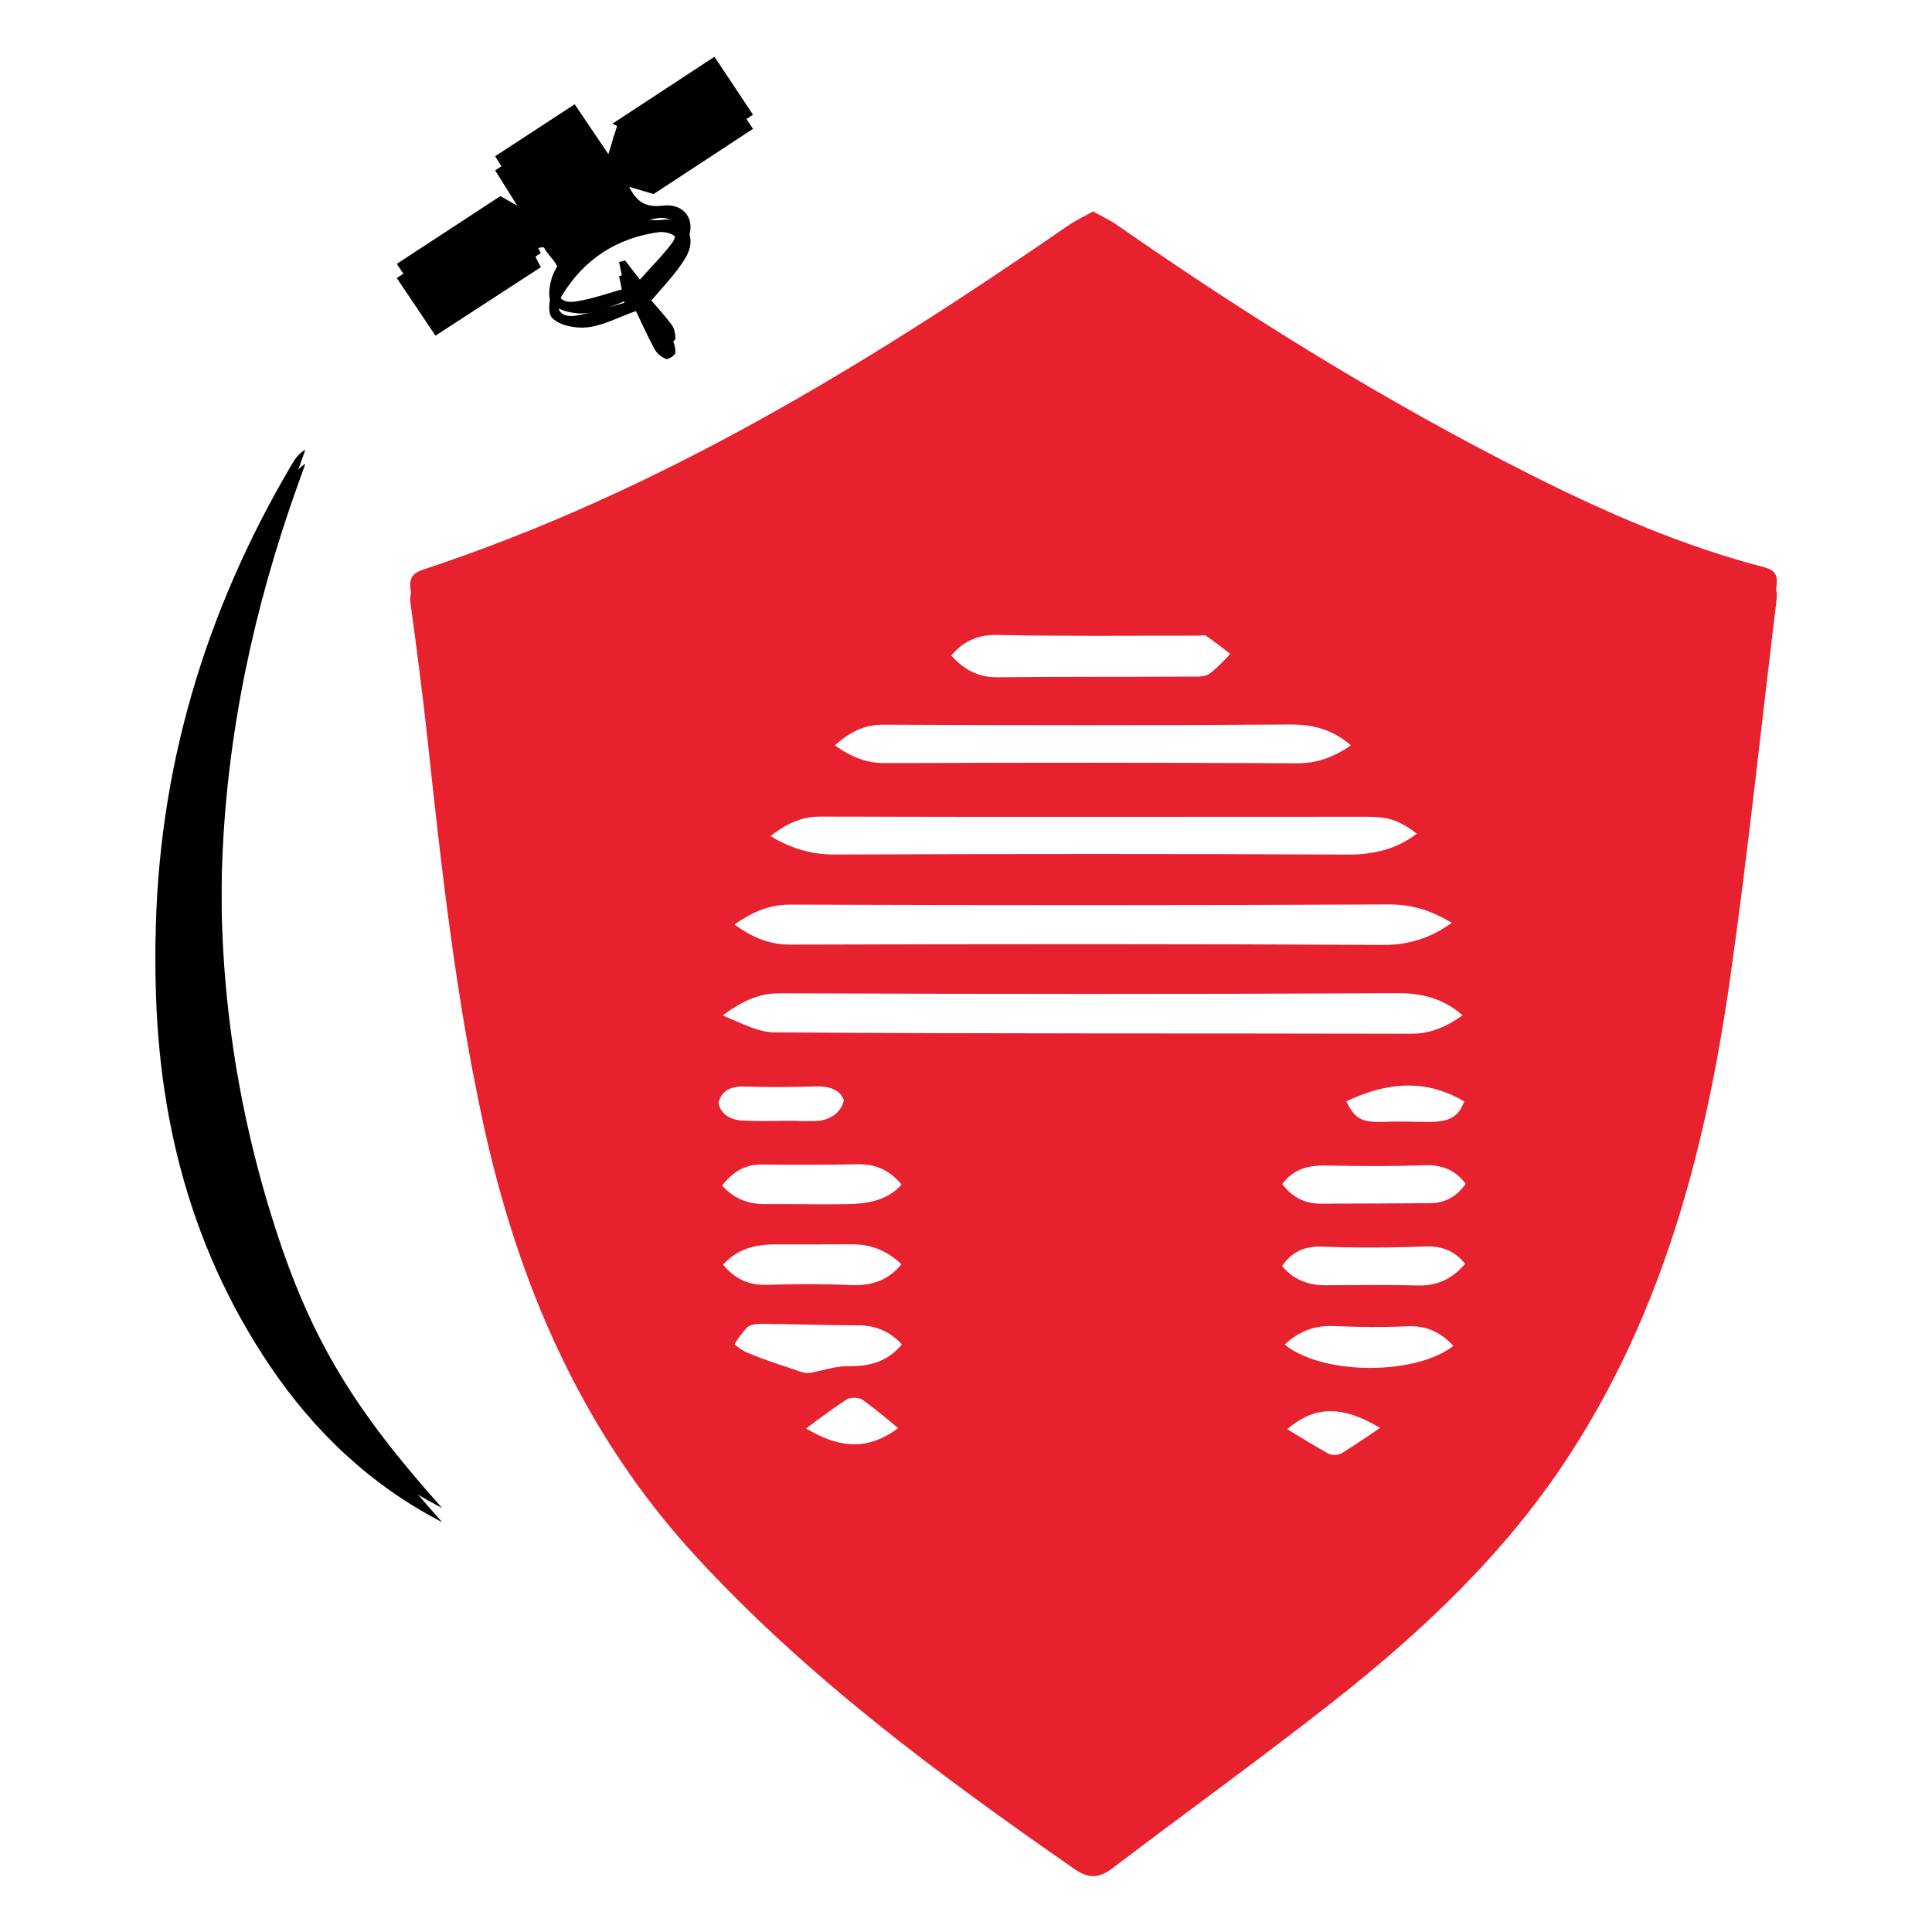 <?xml version="1.0" encoding="UTF-8"?>
<svg xmlns="http://www.w3.org/2000/svg" xmlns:xlink="http://www.w3.org/1999/xlink" version="1.1" id="Layer_1" x="0px" y="0px" viewBox="0 0 1080 1080" style="enable-background:new 0 0 1080 1080;" xml:space="preserve">
<style type="text/css">
	.st0{fill:#E7212E;}
	.st1{fill:none;}
</style>
<g>
	<path class="st0" d="M610.95,118.19c4.88,2.69,9.1,4.57,12.83,7.16c74.13,51.63,150.75,99.16,231.5,139.83   c42.06,21.19,85.15,40.04,130.9,51.91c7.06,1.83,7.53,5.33,6.86,10.88c-8.56,70.39-15.91,140.96-25.91,211.14   c-13.47,94.56-37.31,185.98-90.44,267.33c-35.23,53.94-81.41,97.49-131.55,136.94c-40.4,31.78-82.16,61.81-123.08,92.93   c-7.64,5.81-13.41,6.16-21.66,0.43c-75.25-52.31-148.89-106.71-211.21-174.4c-63.6-69.06-99.58-152.11-119.25-243.16   c-15.1-69.92-23.11-140.74-30.72-211.69c-2.8-26.08-6.2-52.1-9.73-78.08c-0.87-6.36,1.37-9.12,7.12-11.02   c131.05-43.26,247.33-114.22,359.99-191.97C600.99,123.39,605.86,121.08,610.95,118.19 M822.27,564.18   c-11.85-12.64-24.68-16.96-40.88-16.88c-115.13,0.59-230.27,0.48-345.41,0.06c-14.68-0.05-25.04,6.63-38.79,17.63   c13.7,4.84,24.69,12.03,35.73,12.11c118.66,0.85,237.34,0.47,356.01,0.77C802.12,577.9,811.96,572.02,822.27,564.18 M817.08,511.47   c-12.38-8.41-24.83-13.86-40.41-13.79c-111.58,0.52-223.16,0.49-334.74,0.1c-14.54-0.05-25.18,6.12-36.45,15.01   c11.16,9.22,21.92,15.3,36.41,15.26c110.39-0.33,220.8-0.45,331.18,0.17C790.49,528.33,804.15,522.52,817.08,511.47 M796.79,461.97   c-13.09-10.88-18.89-13.3-33.04-13.3c-101.75,0-203.52,0.19-305.27-0.09c-13.84-0.04-23.15,6.88-33.14,15.26   c13.13,9.25,26.14,13.9,41.45,13.84c95.46-0.36,190.94-0.43,286.39,0.03C769.84,477.79,784.08,473.9,796.79,461.97 M759.86,413.24   c-11.17-11.93-23.37-16.29-38.69-16.16c-75.8,0.58-151.59,0.47-227.4,0.11c-13.6-0.06-22.44,6.82-31.73,15.91   c10.01,7.99,19.59,13.51,32.33,13.47c76.97-0.27,153.94-0.3,230.9,0.11C738.88,426.75,749.32,421.33,759.86,413.24 M528.56,362.84   c7.63,9.4,16.11,15.91,28.91,15.76c35.74-0.39,71.49-0.2,107.23-0.37c3.9-0.02,8.77,0.37,11.49-1.68   c5.89-4.44,10.69-10.34,15.94-15.64c-5.92-4.49-11.77-9.08-17.83-13.35c-1.05-0.74-3.07-0.13-4.64-0.13   c-37.31-0.05-74.64,0.41-111.95-0.4C544.13,346.73,535.56,352.41,528.56,362.84 M714.18,658.12c5.55,9.15,13.1,14.74,23.93,14.74   c20.39,0,40.78-0.14,61.17-0.28c10.99-0.06,17.84-6.08,22.57-14.95c-6.04-10.4-14.17-14.59-25.66-14.18   c-18.4,0.67-36.85,0.55-55.26,0.17C729.4,643.4,720.26,646.74,714.18,658.12 M506.93,658.33c-6.42-9.81-14.82-15.59-27-15.39   c-17.98,0.3-35.98,0.32-53.96,0.13c-12.07-0.13-19.23,6.67-25.29,16.05c6.95,9.6,15.79,14.08,27.17,14   c13.29-0.1,26.59,0.17,39.89,0.08C482.54,673.11,497.35,672.83,506.93,658.33 M507.1,702.23c-8.37-9.59-18.43-14.68-31.06-14.56   c-14.5,0.13-29.01,0.02-43.51,0.07c-12.77,0.04-23.67,3.91-31.37,15.22c6.77,10.02,15.11,15.67,27.53,15.27   c15.68-0.51,31.41-0.57,47.07,0.13C489.18,718.95,499.46,714.51,507.1,702.23 M821.94,702.66c-5.99-9.66-13.78-14.24-25.37-13.78   c-19.15,0.75-38.36,0.81-57.5,0.09c-12.3-0.47-19.72,4.9-24.95,15.29c6.51,9.84,15.38,14.27,26.8,14.21   c17.22-0.11,34.45-0.36,51.66,0.12C805.74,718.96,814.74,712.9,821.94,702.66 M507.19,747.33c-7.11-9.64-15.9-14.32-27.39-14.37   c-18.26-0.06-36.52-0.69-54.78-0.82c-2.61-0.02-6.17,0.55-7.66,2.27c-3.64,4.21-7.35,8.95-8.81,14.11   c-0.46,1.64,5.69,6.18,9.5,7.78c9.34,3.92,19.06,6.94,28.66,10.23c1.79,0.61,3.83,1.25,5.62,0.96c7.34-1.15,14.66-3.94,21.94-3.78   C488.32,764.04,499.36,759.74,507.19,747.33 M816.24,749.01c-7.4-9.78-16.15-16.21-29.5-15.54c-13.69,0.67-27.45,0.46-41.15-0.12   c-13.23-0.55-23.1,4.84-31.32,14.48C732.71,769.75,796.06,770.42,816.24,749.01 M445.25,626.51v0.14c3.52,0,7.04,0.09,10.55-0.01   c9.84-0.26,16.15-6.41,16.45-15.05c0.32-9.36-7.26-12.46-16.35-12.18c-13.28,0.41-26.59,0.53-39.86,0.07   c-9.28-0.32-14.45,3.84-14.83,12.57c-0.39,8.78,5.06,13.9,13.7,14.34C425,626.9,435.14,626.51,445.25,626.51 M749.63,609.2   c7.32,17,9.77,18.47,26.58,17.84c7.44-0.27,14.89,0.14,22.33,0.12c14.1-0.04,18.55-3.8,21.96-18.14   C797.12,594.15,773.71,597,749.63,609.2 M444.89,794.8c24.58,16.94,42.74,16.67,62.03-0.41c-8.23-6.7-16.17-13.62-24.68-19.74   c-2.09-1.5-6.88-1.61-9.02-0.21C463.78,780.59,454.84,787.53,444.89,794.8 M777.43,794.2c-26.53-18.19-44.61-17.63-62.86,1.64   c9.51,5.75,18.68,11.58,28.17,16.82c1.9,1.05,5.56,0.77,7.48-0.41C759.13,806.75,767.71,800.72,777.43,794.2"></path>
	<path d="M247.14,842.99c-39.82-20.57-71.4-50.48-96.33-87.46C104.22,686.41,86.2,608.98,86.96,526.8   c0.89-95.89,27.52-184.82,76.2-267.29c1.78-3,3.75-5.9,7.54-8.12c-1.26,3.54-2.54,7.07-3.81,10.6   c-50.45,140.12-58.92,281.64-12.97,424.57C174.22,749.68,198.66,788.78,247.14,842.99"></path>
	<path d="M360.69,164.11c4.68,5.42,9.92,11.02,14.55,17.1c1.64,2.14,2.48,5.5,2.24,8.18c-0.11,1.35-3.92,3.79-5.19,3.33   c-2.48-0.89-5.07-3.07-6.35-5.42c-3.84-7-7.08-14.33-10.45-21.33c-10.15,3.61-18.4,8.12-27.04,9.1c-6.61,0.75-15.84-1-19.91-5.37   c-2.93-3.15-1.21-13.53,1.81-18.72c5.85-10.06-3.07-14.03-6.15-20.38c-0.21-0.44-3-0.25-3.97,0.47c-0.86,0.64-1.42,2.6-1.11,3.7   c0.62,2.15,1.93,4.1,3.22,6.68c-19.49,12.67-38.49,25.03-58.89,38.28c-7.13-10.61-13.99-20.82-21.64-32.22   c19.55-12.79,38.79-25.37,57.93-37.9c3.76,2.14,7.27,4.14,10.79,6.14c0.77-0.94,1.55-1.87,2.32-2.81   c-5.1-8.14-10.21-16.28-16.06-25.61c14.52-9.48,29.03-18.96,44.46-29.04c5.68,8.42,11.08,16.39,18.84,27.87   c2.21-7.18,3.52-11.45,4.84-15.72c-0.85-0.43-1.7-0.88-2.55-1.31c18.62-12.22,37.23-24.43,57.02-37.41   c7.06,10.63,13.92,20.92,21.54,32.39c-19,12.48-37.83,24.82-55.56,36.46c-5.37-1.6-9.91-2.96-14.45-4.31   c-0.46,1.26-0.92,2.51-1.38,3.76c4.17,8.57,7.39,16.63,20.84,14.95c13.06-1.64,19.72,9.45,12.91,21.06   C377.68,145.62,369.35,153.59,360.69,164.11 M357.7,156.32c6.72-7.53,13.04-13.8,18.25-20.87c1.98-2.68,2.64-7.7,1.5-10.77   c-0.69-1.87-6.1-3.23-9.13-2.81c-23.49,3.22-41.75,15.06-54.09,35.27c-4.72,7.72-0.92,12.71,7.59,11.41   c9.41-1.44,18.53-4.81,27.29-7.21c-1.3-6.35-2.17-10.61-3.05-14.88c1.12-0.28,2.24-0.58,3.37-0.86   C351.55,148.35,353.66,151.09,357.7,156.32"></path>
	<path class="st0" d="M610.95,126.09c4.88,2.69,9.1,4.57,12.83,7.16c74.13,51.63,150.75,99.16,231.5,139.83   c42.06,21.19,85.15,40.04,130.9,51.91c7.06,1.83,7.53,5.33,6.86,10.88c-8.56,70.39-15.91,140.96-25.91,211.14   c-13.47,94.56-37.31,185.98-90.44,267.33c-35.23,53.94-81.41,97.49-131.55,136.94c-40.4,31.78-82.16,61.81-123.08,92.93   c-7.64,5.81-13.41,6.16-21.66,0.43c-75.25-52.31-148.89-106.71-211.21-174.4c-63.6-69.06-99.58-152.11-119.25-243.16   c-15.1-69.92-23.11-140.74-30.72-211.69c-2.8-26.08-6.2-52.1-9.73-78.08c-0.87-6.36,1.37-9.12,7.12-11.02   c131.05-43.26,247.33-114.22,359.99-191.97C600.99,131.29,605.86,128.98,610.95,126.09 M822.27,572.08   c-11.85-12.64-24.68-16.96-40.88-16.88c-115.13,0.59-230.27,0.48-345.41,0.06c-14.68-0.05-25.04,6.63-38.79,17.63   c13.7,4.84,24.69,12.03,35.73,12.11c118.66,0.85,237.34,0.47,356.01,0.77C802.12,585.8,811.96,579.92,822.27,572.08 M817.08,519.37   c-12.38-8.41-24.83-13.86-40.41-13.79c-111.58,0.52-223.16,0.49-334.74,0.1c-14.54-0.05-25.18,6.12-36.45,15.01   c11.16,9.22,21.92,15.3,36.41,15.26c110.39-0.33,220.8-0.45,331.18,0.17C790.49,536.23,804.15,530.42,817.08,519.37 M796.79,469.87   c-13.09-10.88-18.89-13.3-33.04-13.3c-101.75,0-203.52,0.19-305.27-0.09c-13.84-0.04-23.15,6.88-33.14,15.26   c13.13,9.25,26.14,13.9,41.45,13.84c95.46-0.36,190.94-0.43,286.39,0.03C769.84,485.69,784.08,481.8,796.79,469.87 M759.86,421.14   c-11.17-11.93-23.37-16.29-38.69-16.16c-75.8,0.58-151.59,0.47-227.4,0.11c-13.6-0.06-22.44,6.82-31.73,15.91   c10.01,7.99,19.59,13.51,32.33,13.47c76.97-0.27,153.94-0.3,230.9,0.11C738.88,434.66,749.32,429.23,759.86,421.14 M528.56,370.75   c7.63,9.4,16.11,15.91,28.91,15.76c35.74-0.39,71.49-0.2,107.23-0.37c3.9-0.02,8.77,0.37,11.49-1.68   c5.89-4.44,10.69-10.34,15.94-15.64c-5.92-4.49-11.77-9.08-17.83-13.35c-1.05-0.74-3.07-0.13-4.64-0.13   c-37.31-0.05-74.64,0.41-111.95-0.4C544.13,354.63,535.56,360.31,528.56,370.75 M714.18,666.02c5.55,9.15,13.1,14.74,23.93,14.74   c20.39,0,40.78-0.14,61.17-0.28c10.99-0.06,17.84-6.08,22.57-14.95c-6.04-10.4-14.17-14.59-25.66-14.18   c-18.4,0.67-36.85,0.55-55.26,0.17C729.4,651.31,720.26,654.64,714.18,666.02 M506.93,666.23c-6.42-9.81-14.82-15.59-27-15.39   c-17.98,0.3-35.98,0.32-53.96,0.13c-12.07-0.13-19.23,6.67-25.29,16.05c6.95,9.6,15.79,14.08,27.17,14   c13.29-0.1,26.59,0.17,39.89,0.08C482.54,681.01,497.35,680.73,506.93,666.23 M507.1,710.13c-8.37-9.59-18.43-14.68-31.06-14.56   c-14.5,0.13-29.01,0.02-43.51,0.07c-12.77,0.04-23.67,3.91-31.37,15.22c6.77,10.02,15.11,15.67,27.53,15.27   c15.68-0.51,31.41-0.57,47.07,0.13C489.18,726.86,499.46,722.42,507.1,710.13 M821.94,710.56c-5.99-9.66-13.78-14.24-25.37-13.78   c-19.15,0.75-38.36,0.81-57.5,0.09c-12.3-0.47-19.72,4.9-24.95,15.29c6.51,9.84,15.38,14.27,26.8,14.21   c17.22-0.11,34.45-0.36,51.66,0.12C805.74,726.86,814.74,720.8,821.94,710.56 M507.19,755.23c-7.11-9.64-15.9-14.32-27.39-14.37   c-18.26-0.06-36.52-0.69-54.78-0.82c-2.61-0.02-6.17,0.55-7.66,2.27c-3.64,4.21-7.35,8.95-8.81,14.11   c-0.46,1.64,5.69,6.18,9.5,7.78c9.34,3.92,19.06,6.94,28.66,10.23c1.79,0.61,3.83,1.25,5.62,0.96c7.34-1.15,14.66-3.94,21.94-3.78   C488.32,771.94,499.36,767.64,507.19,755.23 M816.24,756.92c-7.4-9.78-16.15-16.21-29.5-15.54c-13.69,0.67-27.45,0.46-41.15-0.12   c-13.23-0.55-23.1,4.84-31.32,14.48C732.71,777.65,796.06,778.32,816.24,756.92 M445.25,634.41v0.14c3.52,0,7.04,0.09,10.55-0.01   c9.84-0.26,16.15-6.41,16.45-15.05c0.32-9.36-7.26-12.46-16.35-12.18c-13.28,0.41-26.59,0.53-39.86,0.07   c-9.28-0.32-14.45,3.84-14.83,12.57c-0.39,8.78,5.06,13.9,13.7,14.34C425,634.81,435.14,634.41,445.25,634.41 M749.63,617.1   c7.32,17,9.77,18.47,26.58,17.84c7.44-0.27,14.89,0.14,22.33,0.12c14.1-0.04,18.55-3.8,21.96-18.14   C797.12,602.05,773.71,604.91,749.63,617.1 M444.89,802.7c24.58,16.94,42.74,16.67,62.03-0.41c-8.23-6.7-16.17-13.62-24.68-19.74   c-2.09-1.5-6.88-1.61-9.02-0.21C463.78,788.49,454.84,795.43,444.89,802.7 M777.43,802.1c-26.53-18.19-44.61-17.63-62.86,1.64   c9.51,5.75,18.68,11.58,28.17,16.82c1.9,1.05,5.56,0.77,7.48-0.41C759.13,814.65,767.71,808.62,777.43,802.1"></path>
	<path d="M247.14,850.89c-39.82-20.57-71.4-50.48-96.33-87.46C104.22,694.31,86.2,616.88,86.96,534.7   c0.89-95.89,27.52-184.82,76.2-267.29c1.78-3,3.75-5.9,7.54-8.12c-1.26,3.54-2.54,7.07-3.81,10.6   c-50.45,140.12-58.92,281.64-12.97,424.57C174.22,757.59,198.66,796.68,247.14,850.89"></path>
	<path d="M360.69,172.02c4.68,5.42,9.92,11.02,14.55,17.1c1.64,2.14,2.48,5.5,2.24,8.18c-0.11,1.35-3.92,3.79-5.19,3.33   c-2.48-0.89-5.07-3.07-6.35-5.42c-3.84-7-7.08-14.33-10.45-21.33c-10.15,3.61-18.4,8.12-27.04,9.1c-6.61,0.75-15.84-1-19.91-5.37   c-2.93-3.15-1.21-13.53,1.81-18.72c5.85-10.06-3.07-14.03-6.15-20.38c-0.21-0.44-3-0.25-3.97,0.47c-0.86,0.64-1.42,2.6-1.11,3.7   c0.62,2.15,1.93,4.1,3.22,6.68c-19.49,12.67-38.49,25.03-58.89,38.28c-7.13-10.61-13.99-20.82-21.64-32.22   c19.55-12.79,38.79-25.37,57.93-37.9c3.76,2.14,7.27,4.14,10.79,6.14c0.77-0.94,1.55-1.87,2.32-2.81   c-5.1-8.14-10.21-16.28-16.06-25.61c14.52-9.48,29.03-18.96,44.46-29.04c5.68,8.42,11.08,16.39,18.84,27.87   c2.21-7.18,3.52-11.45,4.84-15.72c-0.85-0.43-1.7-0.88-2.55-1.31c18.62-12.22,37.23-24.43,57.02-37.41   c7.06,10.63,13.92,20.92,21.54,32.39c-19,12.48-37.83,24.82-55.56,36.46c-5.37-1.6-9.91-2.96-14.45-4.31   c-0.46,1.26-0.92,2.51-1.38,3.76c4.17,8.57,7.39,16.63,20.84,14.95c13.06-1.64,19.72,9.45,12.91,21.06   C377.68,153.53,369.35,161.49,360.69,172.02 M357.7,164.22c6.72-7.53,13.04-13.8,18.25-20.87c1.98-2.68,2.64-7.7,1.5-10.77   c-0.69-1.87-6.1-3.23-9.13-2.81c-23.49,3.22-41.75,15.06-54.09,35.27c-4.72,7.72-0.92,12.71,7.59,11.41   c9.41-1.44,18.53-4.81,27.29-7.21c-1.3-6.35-2.17-10.61-3.05-14.88c1.12-0.28,2.24-0.58,3.37-0.86   C351.55,156.25,353.66,158.99,357.7,164.22"></path>
</g>
<rect x="0.1" y="0.25" class="st1" width="1080" height="1080"></rect>
</svg>
